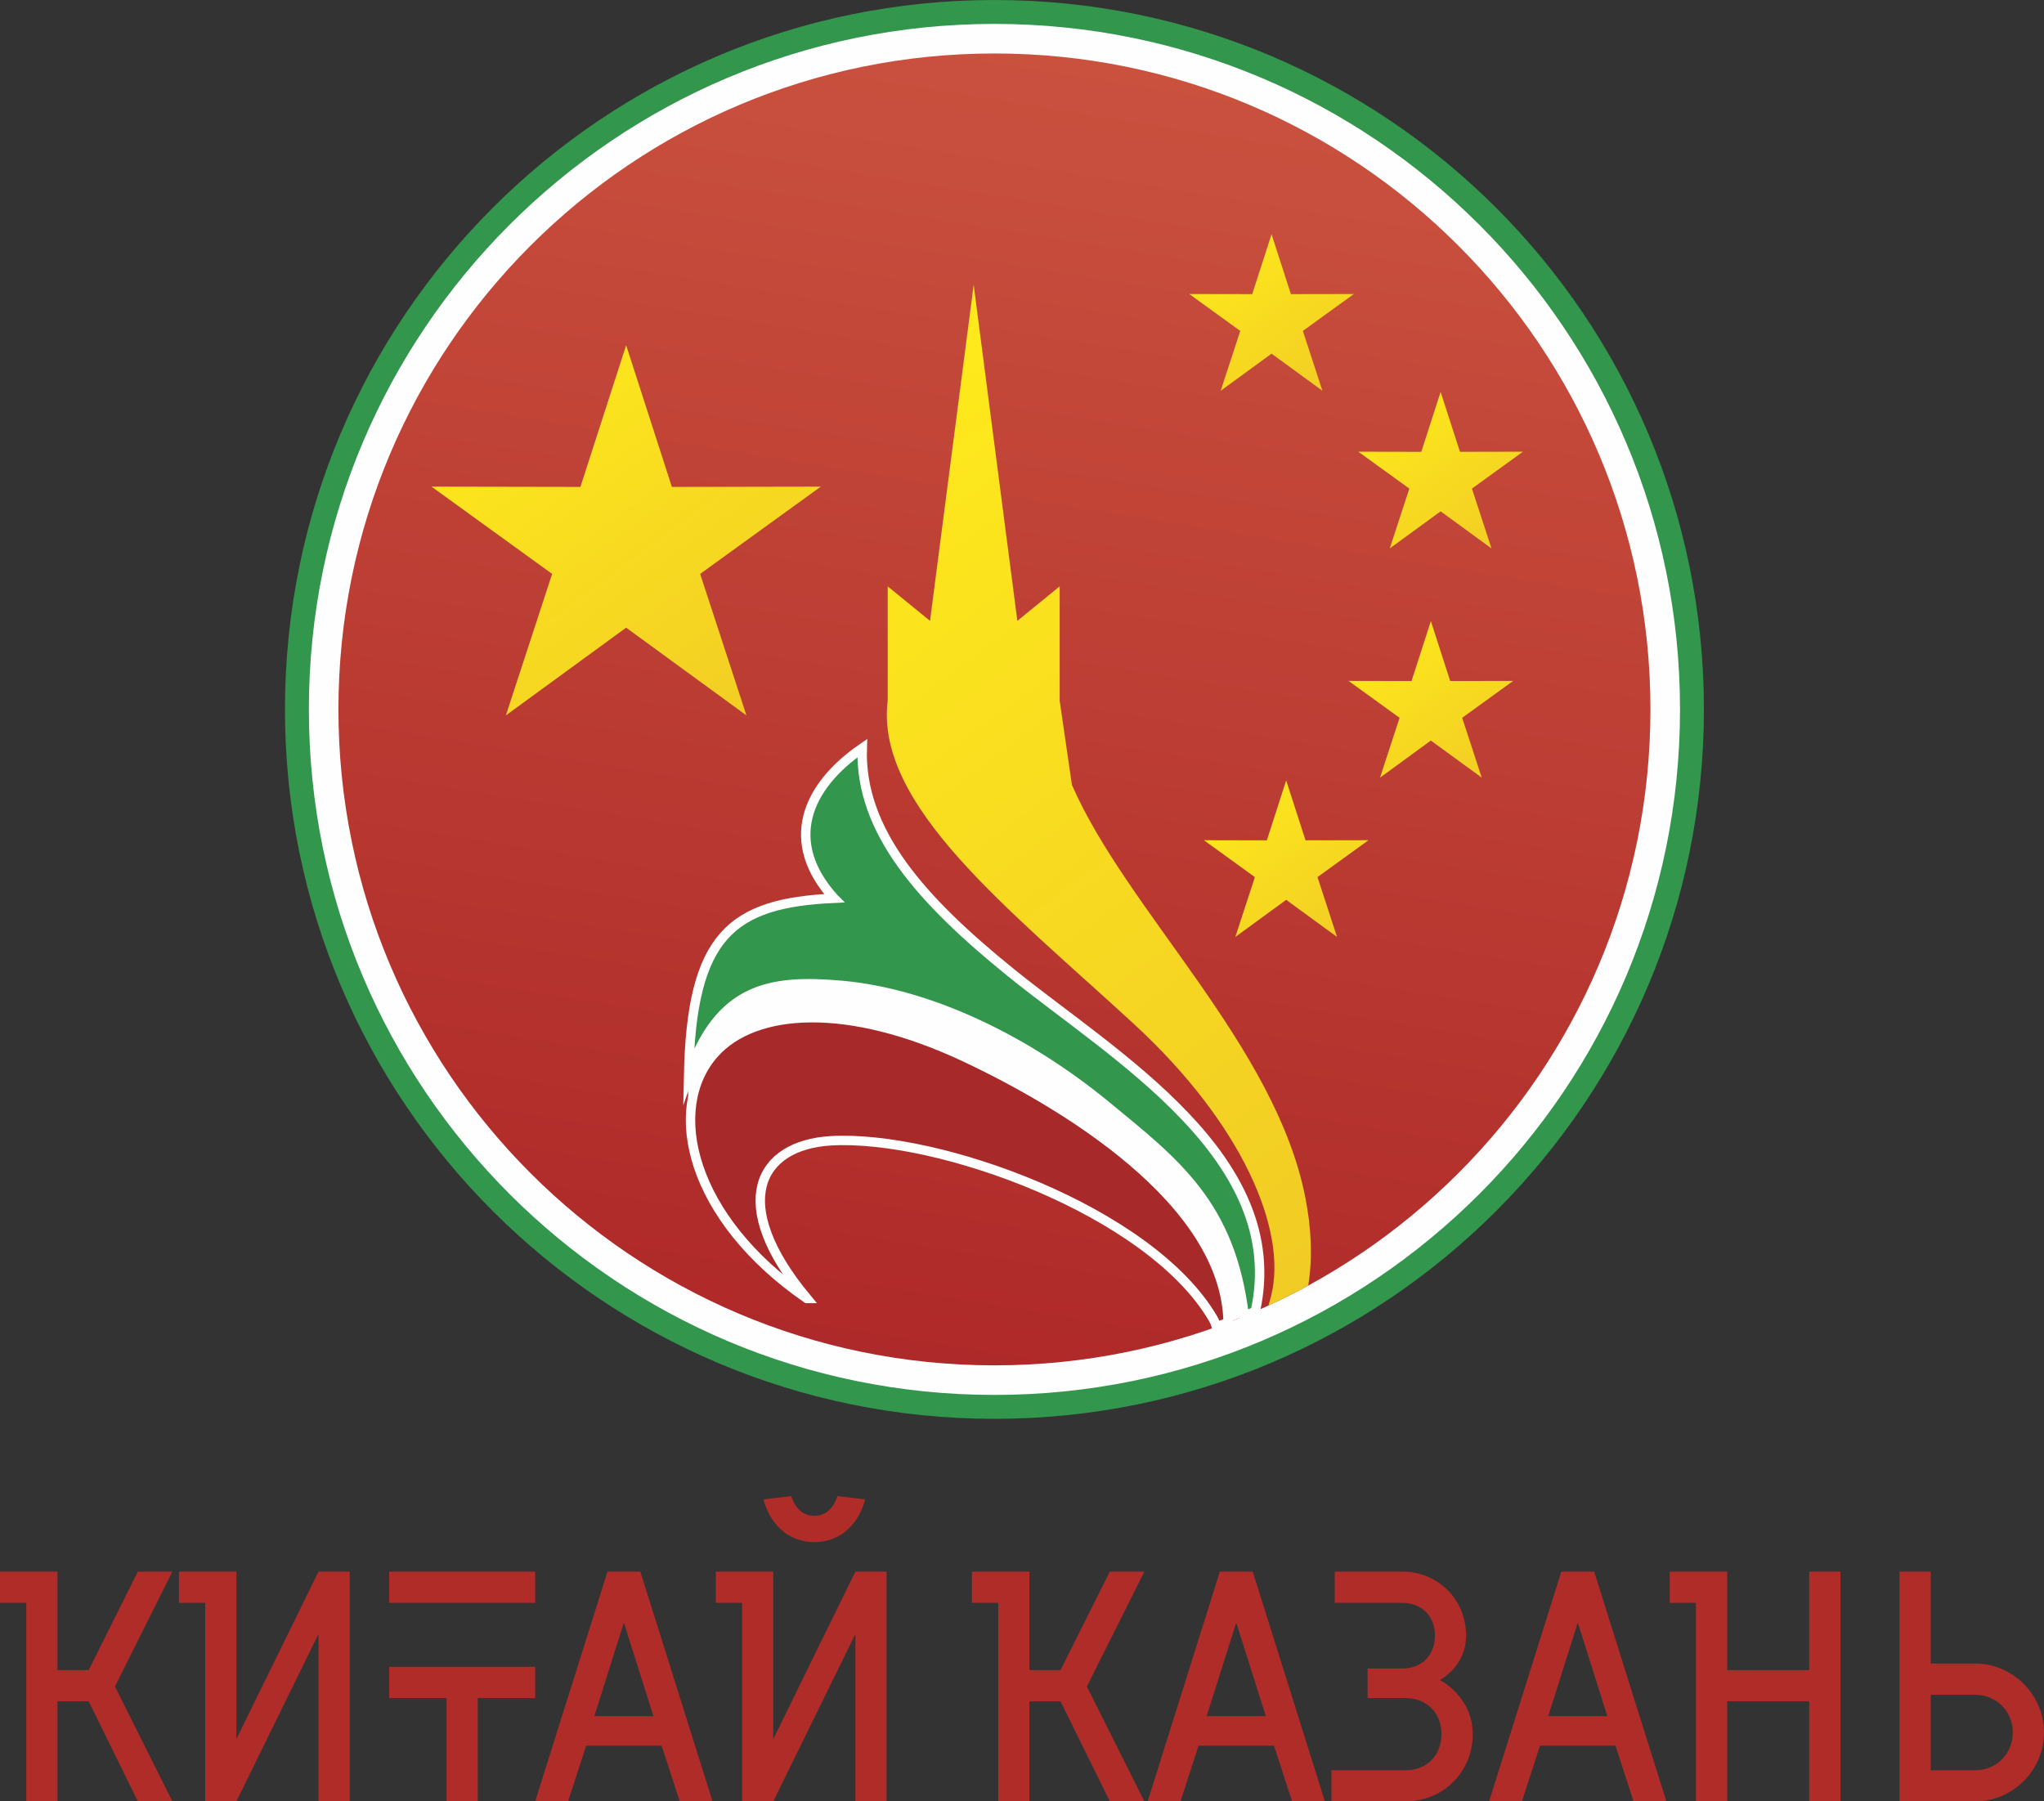 <?xml version="1.0" encoding="UTF-8"?> <!-- Creator: CorelDRAW 2021.5 --> <svg xmlns="http://www.w3.org/2000/svg" xmlns:xlink="http://www.w3.org/1999/xlink" xmlns:xodm="http://www.corel.com/coreldraw/odm/2003" xml:space="preserve" width="158.341mm" height="139.56mm" style="shape-rendering:geometricPrecision; text-rendering:geometricPrecision; image-rendering:optimizeQuality; fill-rule:evenodd; clip-rule:evenodd" viewBox="0 0 16328.66 14391.89"><rect x="0" y="0" width="16328.66" height="14391.89" fill="#333333" stroke="none"/> <defs> <style type="text/css"> <![CDATA[ .str0 {stroke:#32964D;stroke-width:190.96;stroke-miterlimit:22.926} .str1 {stroke:#FEFEFE;stroke-width:75.18;stroke-miterlimit:22.926} .fil1 {fill:none} .fil5 {fill:#32964D} .fil4 {fill:#A82929} .fil0 {fill:#FEFEFE} .fil11 {fill:#B02C29;fill-rule:nonzero} .fil9 {fill:url(#id0)} .fil2 {fill:url(#id1)} .fil8 {fill:url(#id2)} .fil10 {fill:url(#id3)} .fil6 {fill:url(#id4)} .fil7 {fill:url(#id5)} .fil3 {fill:url(#id6)} ]]> </style> <linearGradient id="id0" gradientUnits="userSpaceOnUse" x1="10897.57" y1="4869.2" x2="11963.22" y2="6305.41"> <stop offset="0" style="stop-opacity:1; stop-color:#FFEC1B"></stop> <stop offset="1" style="stop-opacity:1; stop-color:#F1CB25"></stop> </linearGradient> <linearGradient id="id1" gradientUnits="userSpaceOnUse" x1="6980.29" y1="11602.46" x2="8907.37" y2="-267.46"> <stop offset="0" style="stop-opacity:1; stop-color:#AC2627"></stop> <stop offset="1" style="stop-opacity:1; stop-color:#CC5440"></stop> </linearGradient> <linearGradient id="id2" gradientUnits="userSpaceOnUse" xlink:href="#id0" x1="10975.55" y1="3037.92" x2="12041.18" y2="4474.13"> </linearGradient> <linearGradient id="id3" gradientUnits="userSpaceOnUse" xlink:href="#id0" x1="9741.33" y1="6142.03" x2="10806.96" y2="7577.5"> </linearGradient> <linearGradient id="id4" gradientUnits="userSpaceOnUse" xlink:href="#id0" x1="3741.77" y1="2538.88" x2="6262.18" y2="5934.1"> </linearGradient> <linearGradient id="id5" gradientUnits="userSpaceOnUse" xlink:href="#id0" x1="9624.74" y1="1778.44" x2="10690.38" y2="3213.91"> </linearGradient> <linearGradient id="id6" gradientUnits="userSpaceOnUse" xlink:href="#id0" x1="6309.91" y1="2959.95" x2="11324.57" y2="9745.18"> </linearGradient> </defs> <g id="Layer_x0020_1">  <g id="LOGO.eps"> <path class="fil0" d="M7944.2 95.48c3077.46,0 5572.25,2494.82 5572.25,5572.25 0,3077.5 -2494.79,5572.28 -5572.25,5572.28 -3077.49,0 -5572.27,-2494.78 -5572.27,-5572.28 0,-3077.43 2494.78,-5572.25 5572.27,-5572.25z"></path> <path class="fil1 str0" d="M7944.2 95.48c3077.46,0 5572.25,2494.82 5572.25,5572.25 0,3077.5 -2494.79,5572.28 -5572.25,5572.28 -3077.49,0 -5572.27,-2494.78 -5572.27,-5572.28 0,-3077.43 2494.78,-5572.25 5572.27,-5572.25z"></path> <path class="fil2" d="M7944.2 427.25c2894.26,0 5240.51,2346.23 5240.51,5240.48 0,2894.28 -2346.25,5240.54 -5240.51,5240.54 -2894.31,0 -5240.59,-2346.26 -5240.59,-5240.54 0,-2894.25 2346.28,-5240.48 5240.59,-5240.48z"></path> <path class="fil0" d="M10017.63 10481.78c8.68,-136.78 -15.03,-354.76 -101.49,-456.66 -220.61,-260.06 -188.7,-632.13 -439.69,-915.73 -682.64,-771.1 -1863.17,-1401.74 -3782.33,-1254.27 -333.8,775.73 -150.69,1052.52 -127.98,1400.53 1260.79,-779.82 3439.53,-653.22 4172.85,1139.76 21.08,51.43 23.01,118.26 18.76,190.46 87.73,-32.42 174.35,-67.22 259.87,-104.08z"></path> <path class="fil3" d="M10133.77 10429.97c7.85,-27.01 15.14,-54.11 21.85,-81.43 127.87,-521.35 -230.15,-1369.91 -1099.98,-2170.09 -1002.91,-922.58 -2067.44,-1746.69 -1964.09,-2581.47l0 -912.27 338.02 275.49 348.76 -2684.56 348.81 2684.56 337.97 -275.49 0 912.27 98.13 674.28c439.71,1007.53 1627.5,2082.13 1865.01,3299.05 46.43,237.62 59.62,475.6 22.41,700.69 -103.53,56.44 -209.29,109.39 -316.9,158.95z"></path> <path class="fil4" d="M6445.93 10374.02c-633.67,-761.9 -384.36,-1226.03 191.03,-1259.87 853.83,-50.16 2547.63,558.77 3052.8,1419.1 12.33,20.98 21.44,43.47 28.15,66.99 31.18,-11.28 62.26,-22.84 93.2,-34.68 -19.3,-972.39 -1315.45,-1749.93 -2104.77,-2120.65 -929.54,-436.63 -1676.94,-392.02 -2001.12,-27.5 -391.24,440.07 -189.97,1314.49 740.7,1956.61z"></path> <path class="fil1 str1" d="M6445.93 10374.02c-633.67,-761.9 -384.36,-1226.03 191.03,-1259.87 853.83,-50.16 2547.63,558.77 3052.8,1419.1 12.33,20.98 21.44,43.47 28.15,66.99 31.18,-11.28 62.26,-22.84 93.2,-34.68 -19.3,-972.39 -1315.45,-1749.93 -2104.77,-2120.65 -929.54,-436.63 -1676.94,-392.02 -2001.12,-27.5 -391.24,440.07 -189.97,1314.49 740.7,1956.61z"></path> <path class="fil5" d="M6662.64 7176.37c-817.88,37.71 -1138.71,295.44 -1161.8,1416.34 241.24,-701.02 645.58,-771.48 1222.33,-720.16 715.6,63.78 1488.9,446.9 2114.86,962.27 549.27,452.2 995.48,787.02 1101.68,1679.72 29.67,-12.24 59.23,-24.69 88.62,-37.5 271.83,-1227.47 -1129.13,-2040.1 -1951.23,-2705.17 -711.17,-575.3 -1211.09,-1128.89 -1189.11,-1794.55 -449.52,309.84 -631.56,750.18 -225.36,1199.05z"></path> <path class="fil1 str1" d="M6662.64 7176.37c-817.88,37.71 -1138.71,295.44 -1161.8,1416.34 241.24,-701.02 645.58,-771.48 1222.33,-720.16 715.6,63.78 1488.9,446.9 2114.86,962.27 549.27,452.2 995.48,787.02 1101.68,1679.72 29.67,-12.24 59.23,-24.69 88.62,-37.5 271.83,-1227.47 -1129.13,-2040.1 -1951.23,-2705.17 -711.17,-575.3 -1211.09,-1128.89 -1189.11,-1794.55 -449.52,309.84 -631.56,750.18 -225.36,1199.05z"></path> <polygon class="fil6" points="5002.04,2758.21 5367.41,3890.15 6556.94,3887.93 5593.25,4585.17 5963,5715.7 5002.04,5014.7 4041.08,5715.7 4410.83,4585.17 3447.15,3887.93 4636.65,3890.15 "></polygon> <polygon class="fil7" points="10157.89,1871.36 10312.47,2349.97 10815.44,2349.06 10407.94,2643.84 10564.29,3121.98 10157.89,2825.54 9751.55,3121.98 9907.93,2643.84 9500.43,2349.06 10003.46,2349.97 "></polygon> <polygon class="fil8" points="11508.56,3131.07 11663.1,3609.74 12166.06,3608.79 11758.6,3903.61 11914.98,4381.69 11508.56,4085.24 11102.21,4381.69 11258.57,3903.61 10851.09,3608.79 11354.1,3609.74 "></polygon> <polygon class="fil9" points="11430.63,4962.29 11585.11,5440.94 12088.23,5440 11680.69,5734.84 11837.07,6212.91 11430.63,5916.47 11024.32,6212.91 11180.61,5734.84 10773.14,5440 11276.19,5440.94 "></polygon> <polygon class="fil10" points="10274.81,6235 10429.26,6713.68 10932.31,6712.7 10524.85,7007.54 10681.17,7485.62 10274.81,7189.15 9868.49,7485.62 10024.76,7007.54 9617.34,6712.7 10120.33,6713.68 "></polygon> </g> <path class="fil11" d="M16328.66 13841.36c0,-301.18 -249.34,-550.82 -550.57,-550.82l-354.26 0 0 -734.65 -248.86 0 0 1836.01 603.12 0c301.22,0 550.57,-248.6 550.57,-550.53zm-249.34 0c0,170.92 -131.05,301.93 -301.22,301.93l-354.26 0 0 -603.12 354.26 0c170.17,0 301.22,130.75 301.22,301.18zm-2531.28 550.53l249.64 0 0 -799.4 655.44 0 0 799.4 249.35 0 0 -1836.01 -249.35 0 0 786.89 -655.44 0 0 -786.89 -458.83 0 0 249.64 209.19 0 0 1586.37zm-1390.09 0l144.32 -445.25 603.13 0 144.05 445.25 262.55 0 -577.05 -1836.01 -262.17 0 -577.01 1836.01 262.17 0zm446.26 -1428.76l236.07 747.56 -472.1 0 236.03 -747.56zm-1377.18 1428.76c301.93,0 538,-235.29 538,-537.25 0,-301.93 -262.55,-432.68 -262.55,-432.68 0,0 209.47,-105.31 209.47,-354.29 0,-288.25 -222.76,-511.78 -511.14,-511.78l-538 0 0 249.64 538 0c156.85,0 262.25,104.54 262.25,262.14 0,157.63 -105.4,262.55 -262.25,262.55l-275.75 0 0 236.06 301.97 0c170.06,0 288.27,118.22 288.27,288.36 0,170.55 -118.21,288.65 -288.27,288.65l-590.7 0 0 248.6 590.7 0zm-1796.71 0l144.33 -445.25 602.86 0 144.32 445.25 262.18 0 -576.68 -1836.01 -262.52 0 -576.67 1836.01 262.17 0zm445.63 -1428.76l236.03 747.56 -472.47 0 236.44 -747.56zm-1901.26 1428.76l248.89 0 0 -799.4 248.6 0 394.04 799.4 275.83 0 -459.58 -917.61 459.58 -918.4 -275.83 0 -394.04 786.89 -248.6 0 0 -786.89 -459.2 0 0 249.64 210.31 0 0 1586.37zm-1797.45 0l656.21 -1337.4 0 1337.4 248.98 0 0 -1836.01 -248.98 0 -656.21 1338.55 0 -1338.55 -458.8 0 0 249.64 209.94 0 0 1586.37 248.86 0zm328.18 -2281.25c-92.12,0 -157.63,-65.88 -183.75,-157.98l-222.87 26.1c52.32,197.41 196.66,341.73 406.62,341.73 209.83,0 354.25,-144.32 406.47,-341.73l-222.76 -26.1c-26.11,92.11 -91.72,157.98 -183.71,157.98zm-1967.54 2281.25l144.7 -445.25 603.15 0 144.43 445.25 262.15 0 -577.02 -1836.01 -262.25 0 -577.72 1836.01 262.55 0zm445.92 -1428.76l236.04 747.56 -472.11 0 236.07 -747.56zm-1167.36 603.15l458.89 0 0 -249.63 -1166.58 0 0 249.63 458.83 0 0 825.62 248.87 0 0 -825.62zm-707.69 -760.75l1166.58 0 0 -249.64 -1166.58 0 0 249.64zm-1220.4 1586.37l656.19 -1337.4 0 1337.4 248.96 0 0 -1836.01 -248.96 0 -656.19 1338.55 0 -1338.55 -458.83 0 0 249.64 209.93 0 0 1586.37 248.9 0zm-1678.4 0l248.87 0 0 -799.4 249.71 0 392.93 799.4 275.75 0 -458.83 -917.61 458.83 -918.4 -275.75 0 -392.93 786.89 -249.71 0 0 -786.89 -458.8 0 0 249.64 209.93 0 0 1586.37z"></path> </g> </svg> 